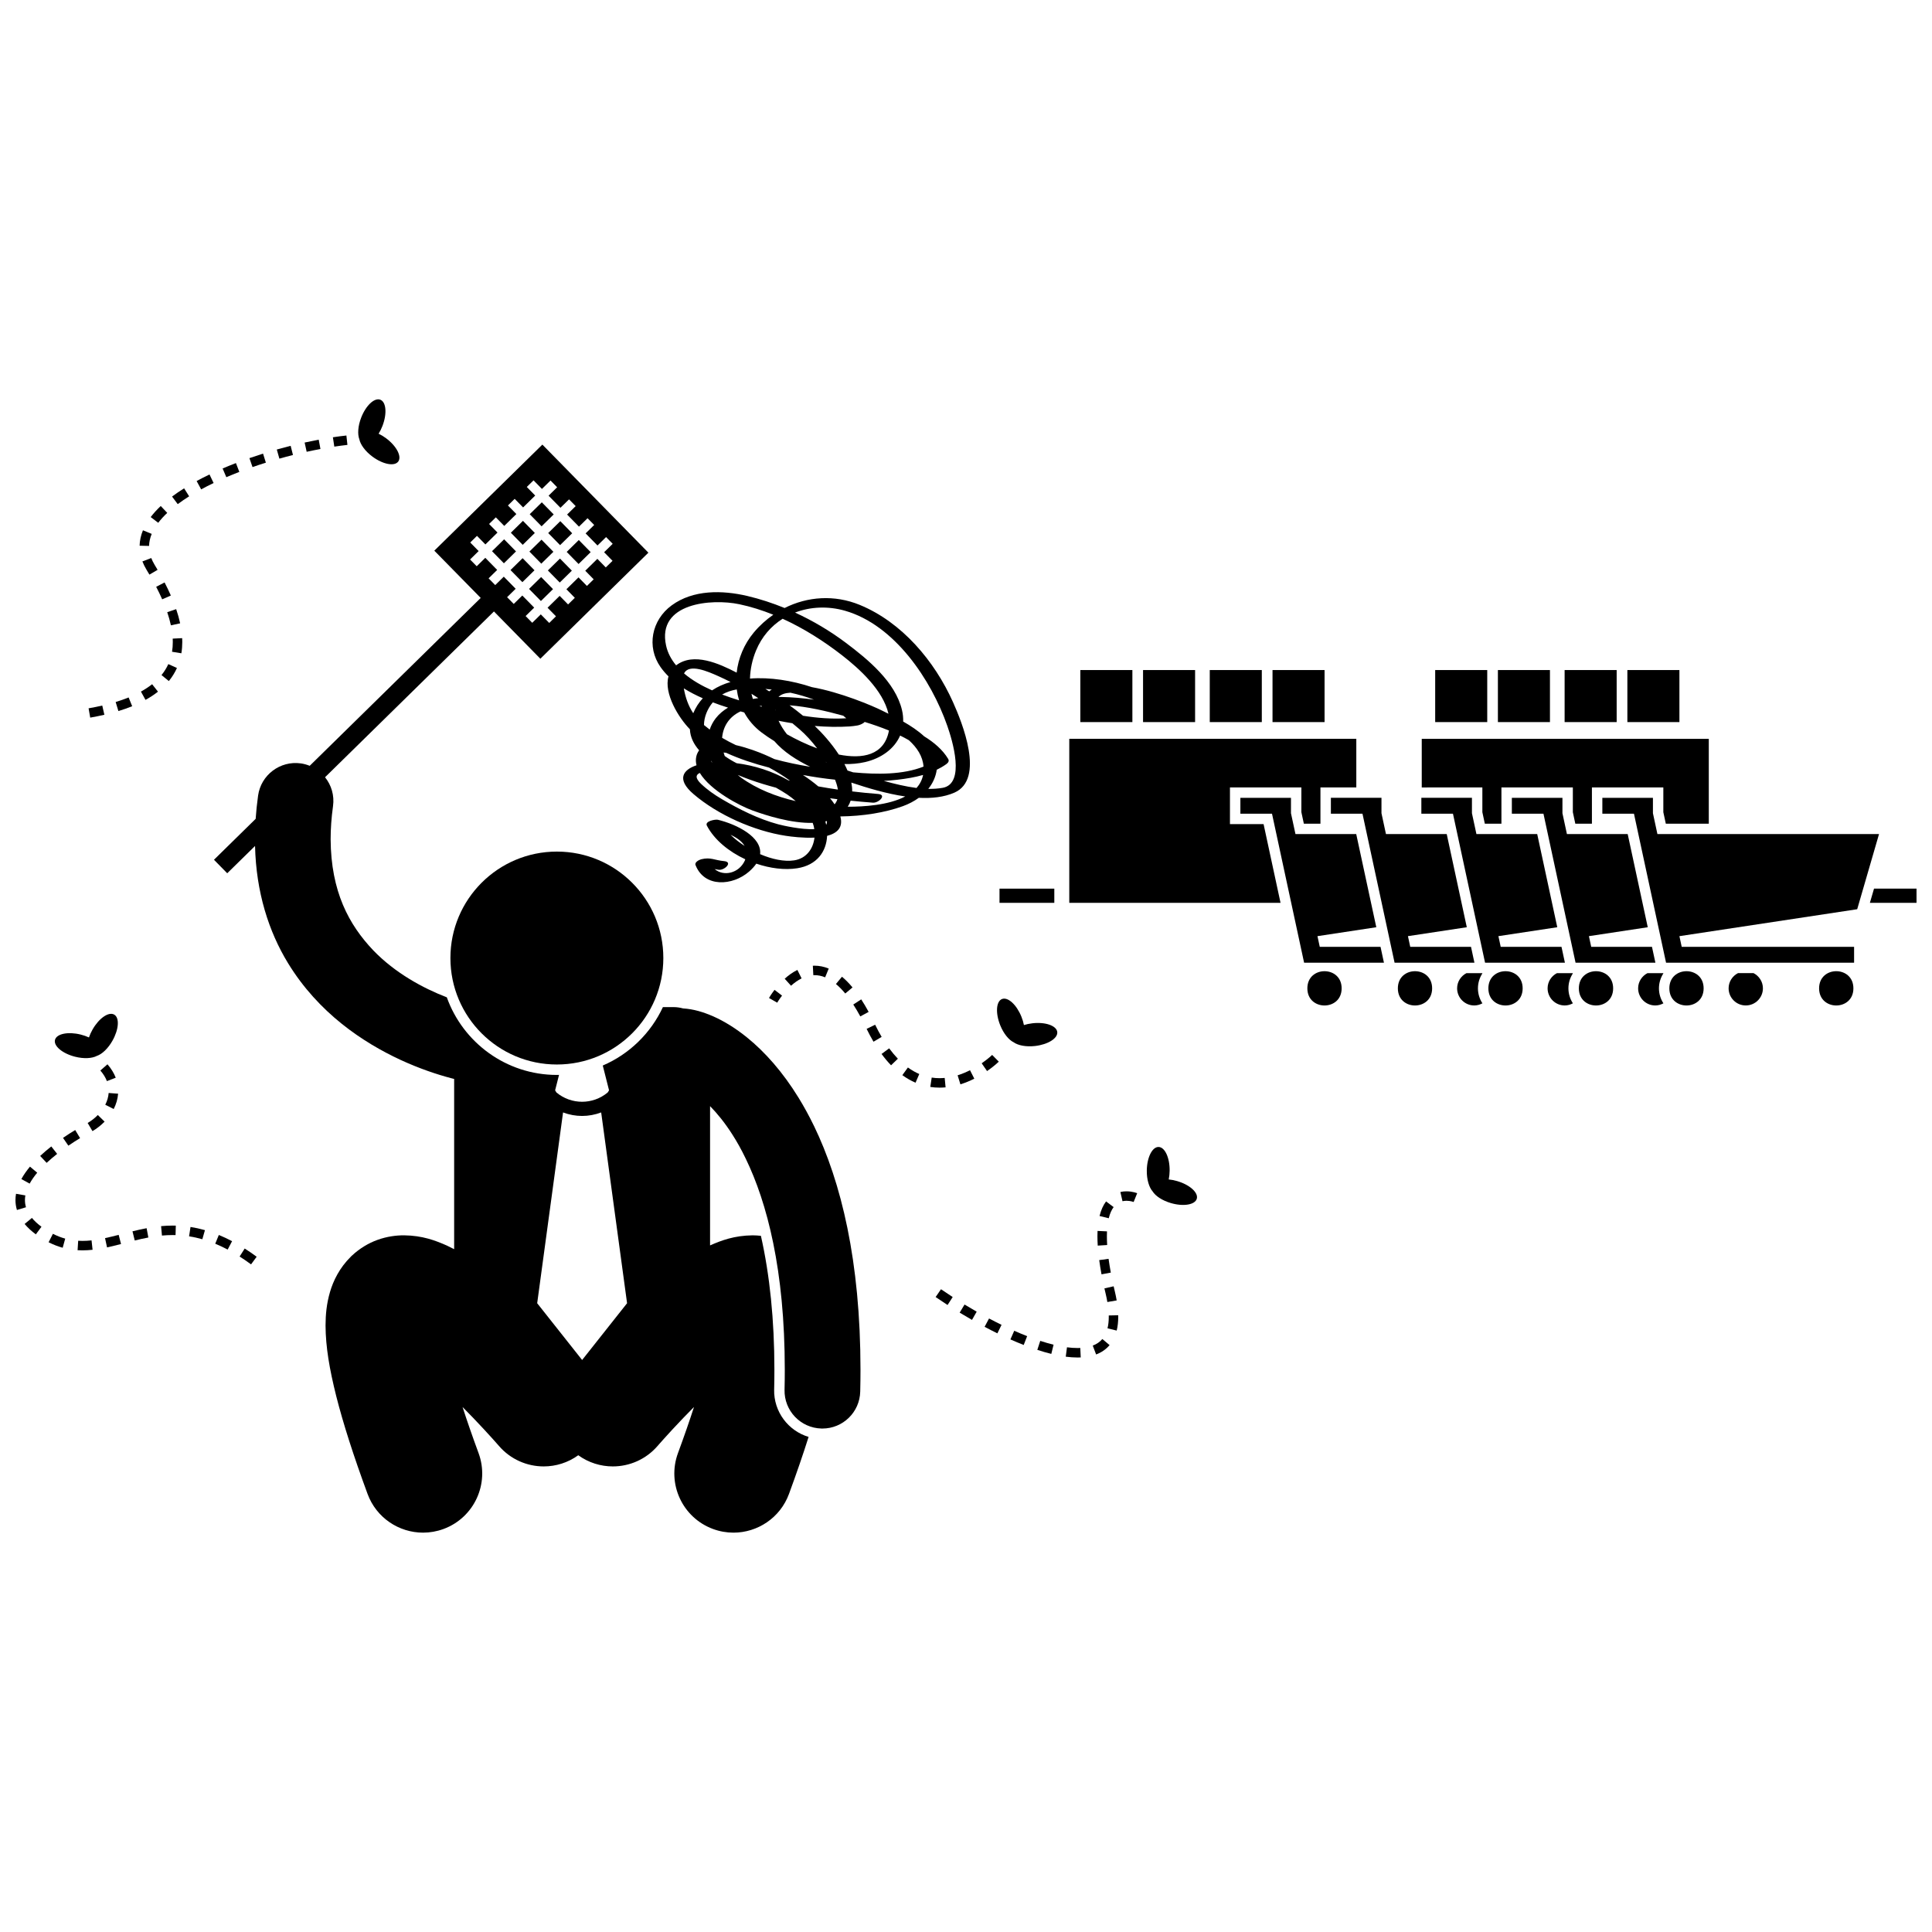 <?xml version="1.0" encoding="UTF-8"?>
<!-- Uploaded to: ICON Repo, www.iconrepo.com, Generator: ICON Repo Mixer Tools -->
<svg width="800px" height="800px" version="1.1" viewBox="144 144 512 512" xmlns="http://www.w3.org/2000/svg">
 <defs>
  <clipPath id="b">
   <path d="m639 379h12.902v5h-12.902z"/>
  </clipPath>
  <clipPath id="a">
   <path d="m148.09 460h2.906v5h-2.906z"/>
  </clipPath>
 </defs>
 <g clip-path="url(#b)">
  <path d="m639.54 383.26h12.359v-3.762h-11.266z"/>
 </g>
 <path d="m408.88 379.5h14.523v3.762h-14.523z"/>
 <path d="m174.26 412.88c-1.453-0.828-4.019 0.941-5.734 3.953-0.402 0.703-0.719 1.414-0.953 2.102-0.656-0.305-1.391-0.566-2.176-0.762-3.363-0.844-6.414-0.211-6.824 1.41-0.406 1.625 1.984 3.621 5.348 4.465 2.328 0.586 4.484 0.445 5.738-0.223 1.352-0.445 2.941-1.91 4.125-3.992 1.719-3.016 1.934-6.125 0.477-6.953z"/>
 <g clip-path="url(#a)">
  <path d="m150.61 462.03c0-0.41 0.035-0.82 0.109-1.234l-2.473-0.43c-0.094 0.551-0.148 1.105-0.148 1.664 0 0.871 0.125 1.754 0.391 2.629l2.398-0.727c-0.191-0.637-0.277-1.266-0.277-1.902z"/>
 </g>
 <path d="m175.3 433.84-2.504-0.188c-0.078 1.066-0.391 2.117-0.898 3.117l2.234 1.133c0.641-1.258 1.059-2.629 1.168-4.062z"/>
 <path d="m157.59 447.82c-0.992 0.781-1.988 1.621-2.945 2.516l1.715 1.832c0.895-0.836 1.84-1.633 2.785-2.375z"/>
 <path d="m171.84 472.12 0.527 2.453c1.234-0.266 2.469-0.578 3.707-0.895l-0.625-2.43c-1.23 0.316-2.43 0.621-3.609 0.871z"/>
 <path d="m152.46 466.76-1.934 1.602c0.789 0.953 1.773 1.871 2.969 2.758l1.496-2.016c-1.059-0.785-1.895-1.57-2.531-2.344z"/>
 <path d="m167.23 441.6 1.273 2.16c1.168-0.688 2.262-1.539 3.215-2.516l-1.793-1.754c-0.793 0.816-1.711 1.531-2.695 2.109z"/>
 <path d="m151.86 457.67v-0.004c0.527-0.969 1.215-1.941 2.004-2.887l-1.922-1.609c-0.871 1.047-1.652 2.141-2.277 3.293z"/>
 <path d="m163.93 443.47c-0.938 0.562-2.043 1.266-3.231 2.078l1.418 2.066c1.137-0.781 2.207-1.453 3.109-2z"/>
 <path d="m172.48 426.05-1.887 1.648c0.824 0.945 1.387 1.887 1.738 2.809l2.34-0.898c-0.469-1.215-1.195-2.414-2.191-3.559z"/>
 <path d="m165.86 472.85c-0.383 0-0.762-0.012-1.141-0.035l-0.156 2.504c0.434 0.027 0.867 0.039 1.297 0.039 0.898-0.004 1.785-0.055 2.672-0.152l-0.27-2.492c-0.809 0.09-1.605 0.137-2.402 0.137z"/>
 <path d="m156.88 473.21c1.258 0.641 2.504 1.117 3.734 1.457l0.668-2.418c-1.066-0.297-2.148-0.707-3.262-1.277z"/>
 <path d="m179.11 470.31 0.598 2.434c1.184-0.293 2.387-0.566 3.606-0.793l-0.461-2.465c-1.281 0.238-2.527 0.523-3.742 0.824z"/>
 <path d="m207.5 476.99c0.988 0.629 2 1.32 3.031 2.082l1.488-2.023c-1.078-0.793-2.133-1.516-3.172-2.176z"/>
 <path d="m186.69 468.94 0.23 2.496c0.938-0.086 1.895-0.133 2.867-0.133 0.242 0 0.492 0.004 0.738 0.008l0.066-2.504c-0.27-0.008-0.539-0.016-0.805-0.016-1.059 0-2.094 0.055-3.098 0.148z"/>
 <path d="m201.04 473.6c1.066 0.438 2.164 0.953 3.293 1.547l1.172-2.215v-0.004c-1.195-0.633-2.367-1.18-3.512-1.648z"/>
 <path d="m194.49 469.16-0.383 2.477c1.141 0.176 2.312 0.43 3.516 0.773l0.691-2.41h-0.004c-1.305-0.371-2.578-0.648-3.82-0.84z"/>
 <path d="m417.61 415.18c-0.805 0.09-1.566 0.254-2.258 0.469-0.141-0.711-0.359-1.461-0.664-2.211-1.297-3.215-3.609-5.305-5.16-4.68s-1.754 3.738-0.457 6.953c0.898 2.223 2.281 3.887 3.562 4.508 1.156 0.828 3.277 1.254 5.66 0.984 3.441-0.391 6.082-2.051 5.891-3.715s-3.129-2.699-6.574-2.309z"/>
 <path d="m349.26 406.32c-0.934 1.219-1.449 2.125-1.469 2.164l2.184 1.234c0-0.004 0.438-0.777 1.273-1.871z"/>
 <path d="m353.63 405.23c0.832-0.75 1.785-1.445 2.801-1.949l-1.117-2.242c-1.277 0.633-2.398 1.465-3.363 2.332z"/>
 <path d="m362.67 403 0.953-2.32c-1.277-0.523-2.539-0.762-3.742-0.762-0.156 0-0.312 0.004-0.469 0.012l0.129 2.508c0.113-0.008 0.227-0.012 0.34-0.012 0.879 0.004 1.801 0.168 2.789 0.574z"/>
 <path d="m408.69 425.35-1.758-1.785s-0.23 0.23-0.711 0.637c-0.477 0.406-1.18 0.969-2.062 1.582l1.426 2.062c1.926-1.336 3.07-2.457 3.106-2.496z"/>
 <path d="m369.93 405.68c-0.938-1.125-1.871-2.062-2.797-2.836l-1.602 1.93c0.797 0.66 1.621 1.488 2.469 2.512z"/>
 <path d="m390.91 429.57-0.375 2.481c0.828 0.125 1.641 0.184 2.438 0.184 0.547 0 1.086-0.027 1.617-0.074l-0.238-2.5c-0.457 0.043-0.914 0.066-1.379 0.066-0.676 0-1.363-0.047-2.062-0.156z"/>
 <path d="m383.13 428.93c1.16 0.836 2.328 1.5 3.5 1.996l0.988-2.305c-0.996-0.426-2.004-0.988-3.012-1.727z"/>
 <path d="m377.62 423.31c0.824 1.121 1.668 2.121 2.519 3.004l1.805-1.742c-0.77-0.801-1.539-1.715-2.305-2.75z"/>
 <path d="m402.2 429.86-1.133-2.238c-1.012 0.508-2.117 0.977-3.289 1.344l0.742 2.394c1.332-0.414 2.562-0.938 3.68-1.5z"/>
 <path d="m375.92 415.56-2.254 1.102c0.594 1.215 1.203 2.352 1.82 3.402l2.16-1.273c-0.582-0.992-1.16-2.066-1.727-3.231z"/>
 <path d="m372.23 408.84-2.102 1.371c0.613 0.941 1.234 1.988 1.863 3.148l2.207-1.199c-0.66-1.215-1.316-2.316-1.969-3.32z"/>
 <path d="m455.99 457.01c-0.777-0.23-1.543-0.375-2.266-0.445 0.145-0.707 0.23-1.484 0.242-2.293 0.047-3.469-1.27-6.293-2.941-6.312-1.676-0.023-3.066 2.766-3.113 6.231-0.031 2.398 0.598 4.465 1.539 5.535 0.746 1.215 2.535 2.422 4.836 3.098 3.324 0.973 6.398 0.465 6.871-1.141 0.469-1.605-1.844-3.699-5.168-4.672z"/>
 <path d="m437.46 489.05 2.473-0.422c-0.133-0.793-0.305-1.617-0.512-2.481-0.102-0.43-0.203-0.852-0.293-1.266l-2.445 0.555c0.098 0.426 0.195 0.855 0.301 1.293 0.195 0.82 0.355 1.59 0.477 2.32z"/>
 <path d="m429.54 501.24c-0.867 0-1.801-0.066-2.781-0.191l-0.324 2.488c1.07 0.137 2.106 0.215 3.102 0.215 0.293 0 0.586-0.008 0.867-0.02l-0.117-2.508c-0.242 0.012-0.488 0.016-0.746 0.016z"/>
 <path d="m398.32 491.86c1.074 0.652 2.168 1.297 3.269 1.926l1.242-2.176v-0.004c-1.086-0.617-2.156-1.25-3.215-1.891z"/>
 <path d="m435.3 477.94h0.004c0.156 1.18 0.363 2.438 0.609 3.773l2.465-0.461c-0.242-1.301-0.441-2.516-0.594-3.648z"/>
 <path d="m434.83 471.64c0 0.773 0.027 1.594 0.082 2.461l2.5-0.156c-0.051-0.82-0.074-1.59-0.074-2.305 0-0.457 0.012-0.898 0.027-1.316l-2.504-0.117c-0.023 0.461-0.031 0.938-0.031 1.434z"/>
 <path d="m437.83 466.85c0.332-1.352 0.797-2.293 1.293-2.953l-2.004-1.512c-0.738 0.98-1.332 2.25-1.727 3.867z"/>
 <path d="m411.77 498.96c1.184 0.527 2.359 1.016 3.523 1.473l0.91-2.336c-1.129-0.441-2.269-0.918-3.418-1.434z"/>
 <path d="m404.93 495.62c1.125 0.598 2.258 1.176 3.387 1.73l1.102-2.25h0.004c-1.105-0.543-2.215-1.105-3.316-1.691z"/>
 <path d="m418.9 501.73c1.262 0.41 2.5 0.77 3.707 1.066l0.598-2.438c-1.137-0.277-2.316-0.617-3.527-1.012z"/>
 <path d="m396.47 487.74v-0.004l-0.004 0.004z"/>
 <path d="m391.95 487.73c1.027 0.707 2.082 1.41 3.16 2.109l1.363-2.106c-1.062-0.688-2.098-1.379-3.102-2.07z"/>
 <path d="m433.59 500.6 0.891 2.348c1.387-0.523 2.617-1.344 3.57-2.481l-1.918-1.613c-0.664 0.777-1.496 1.348-2.543 1.746z"/>
 <path d="m440.91 459.89 0.562 2.445c0.363-0.082 0.727-0.117 1.07-0.117 0.543 0 1.035 0.086 1.383 0.172 0.336 0.082 0.488 0.148 0.5 0.148l0.938-2.324c-0.09-0.035-1.23-0.496-2.82-0.5-0.508-0.004-1.059 0.043-1.633 0.176z"/>
 <path d="m437.83 492.61c0.004 0.125 0.004 0.25 0.004 0.371 0 1.164-0.117 2.172-0.332 3.035l2.434 0.598c0.27-1.094 0.406-2.305 0.406-3.637 0-0.141-0.004-0.281-0.004-0.422z"/>
 <path d="m349.16 512.23c0.047-1.789 0.062-3.539 0.062-5.266 0-13.113-1.223-25.062-3.574-35.461-0.762-0.078-1.508-0.129-2.215-0.129-4.84 0.059-8.25 1.34-11.258 2.672v-36.91c1.887 1.922 3.902 4.383 5.891 7.496 1.219 1.906 2.426 4.043 3.578 6.453 0.004 0.008 0.008 0.012 0.008 0.016 5.609 11.586 10.324 29.406 10.324 55.863 0 1.75-0.016 3.527-0.062 5.336-0.137 5.539 4.246 10.141 9.785 10.273 0.082 0.004 0.164 0.004 0.246 0.004 5.43 0 9.895-4.332 10.023-9.793 0.047-1.984 0.07-3.926 0.07-5.82-0.004-28.828-5.137-49.73-12.34-64.621v0.004c-0.004-0.008-0.012-0.016-0.016-0.023-1.277-2.641-2.625-5.082-4.012-7.348-4.277-6.973-8.996-12.215-13.629-15.98-3.078-2.496-6.102-4.356-9.039-5.66-2.648-1.141-5.133-1.914-7.988-2.098-0.809-0.219-1.656-0.348-2.535-0.348h-2.801c-3.215 6.922-8.906 12.469-15.938 15.484l1.664 6.574-0.363 0.57c-1.965 1.637-4.367 2.457-6.785 2.461-2.418-0.004-4.82-0.82-6.781-2.453l-0.363-0.578 1.039-4.098c-0.191 0.004-0.383 0.016-0.574 0.016-13.43 0-24.887-8.594-29.168-20.57-6.223-2.387-13.703-6.422-19.5-12.457-6.438-6.781-11.203-15.543-11.289-29.422 0-2.727 0.195-5.652 0.633-8.785 0.398-2.848-0.445-5.578-2.113-7.656l44.762-43.938 12.297 12.527 28.633-28.105-28.098-28.641-28.637 28.109 12.297 12.527-45.32 44.488c-0.742-0.301-1.527-0.523-2.356-0.641-5.488-0.766-10.559 3.059-11.324 8.543-0.293 2.094-0.504 4.144-0.641 6.152l-11.047 10.844 3.512 3.578 7.371-7.234c0.277 12.234 3.633 22.699 8.738 31.051 8.051 13.188 19.848 21.02 29.844 25.652 5.027 2.32 9.656 3.852 13.398 4.84 0.27 0.07 0.523 0.133 0.785 0.199v45.113c-0.625-0.328-1.262-0.648-1.926-0.957-3.031-1.344-6.461-2.656-11.355-2.715-2.109-0.004-4.523 0.305-7.008 1.199-2.391 0.848-4.777 2.297-6.711 4.102-0.059 0.055-0.117 0.098-0.176 0.152 0 0 0 0.004-0.004 0.004-0.012 0.012-0.023 0.02-0.035 0.031-0.074 0.07-0.133 0.148-0.207 0.219-2.938 2.898-4.606 6.312-5.481 9.316-0.914 3.133-1.168 6.008-1.176 8.887 0.027 5.648 1.027 11.492 2.832 18.707 1.824 7.191 4.527 15.664 8.301 25.914 2.332 6.34 8.328 10.262 14.707 10.262 1.801 0 3.629-0.312 5.418-0.969 8.125-2.992 12.281-12.004 9.289-20.125-1.66-4.508-3.062-8.559-4.238-12.199 0.984 0.988 1.938 1.961 2.816 2.879 2.055 2.144 3.793 4.035 5 5.375 0.602 0.668 1.07 1.199 1.383 1.551 0.312 0.352 0.434 0.496 0.434 0.496 3.102 3.594 7.477 5.438 11.875 5.438 3.199 0 6.41-0.977 9.156-2.961 2.746 1.984 5.957 2.961 9.156 2.961 4.402 0 8.773-1.844 11.875-5.438 0 0 0.121-0.141 0.434-0.496 0.312-0.355 0.781-0.883 1.383-1.551 1.207-1.34 2.945-3.234 5-5.375 0.879-0.918 1.832-1.895 2.82-2.883-1.176 3.641-2.578 7.695-4.242 12.203-2.992 8.125 1.168 17.133 9.289 20.125 1.789 0.66 3.617 0.969 5.418 0.969 6.379 0 12.375-3.922 14.711-10.262 2.035-5.535 3.75-10.535 5.195-15.109-5.379-1.609-9.27-6.668-9.129-12.562zm-80.586-219.96 2.273-2.231-2.231-2.273 1.789-1.758 2.231 2.273 3.207-3.148-2.231-2.273 1.789-1.758 2.231 2.273 3.207-3.148-2.231-2.273 1.789-1.754 2.231 2.273 3.207-3.148-2.231-2.273 1.789-1.754 2.231 2.273 2.273-2.231 1.754 1.789-2.273 2.231 3.148 3.207 2.277-2.231 1.758 1.789-2.273 2.234 3.148 3.207 2.273-2.231 1.758 1.789-2.273 2.231 3.148 3.207 2.273-2.234 1.754 1.789-2.273 2.231 2.231 2.273-1.789 1.754-2.231-2.273-3.207 3.148 2.231 2.273-1.789 1.758-2.231-2.273-3.207 3.148 2.231 2.273-1.789 1.754-2.231-2.273-3.207 3.148 2.231 2.273-1.789 1.758-2.231-2.273-2.273 2.231-1.754-1.789 2.273-2.231-3.148-3.207-2.273 2.231-1.758-1.789 2.273-2.231-3.148-3.207-2.273 2.231-1.754-1.789 2.273-2.231-3.148-3.207-2.273 2.231zm24.641 146.54c1.629 0.609 3.336 0.93 5.047 0.926h0.004 0.008c1.711 0 3.418-0.32 5.043-0.93l6.863 50.559-11.91 15.047-11.91-15.047z"/>
 <path d="m284.3 290.17 3.207-3.148 3.148 3.207-3.207 3.148z"/>
 <path d="m274.39 290.07 3.207-3.148 3.148 3.207-3.207 3.148z"/>
 <path d="m279.29 295.07 3.207-3.148 3.148 3.207-3.207 3.148z"/>
 <path d="m284.2 300.07 3.207-3.148 3.148 3.207-3.207 3.148z"/>
 <path d="m279.38 285.18 3.207-3.148 3.148 3.207-3.207 3.148z"/>
 <path d="m289.28 285.26 3.207-3.148 3.148 3.207-3.207 3.148z"/>
 <path d="m289.19 295.17 3.207-3.148 3.148 3.207-3.207 3.148z"/>
 <path d="m284.38 280.27 3.207-3.148 3.148 3.207-3.207 3.148z"/>
 <path d="m294.18 290.26 3.207-3.148 3.148 3.207-3.207 3.148z"/>
 <path d="m319.79 397.89c0 15.582-12.633 28.215-28.211 28.215-15.582 0-28.215-12.633-28.215-28.215 0-15.578 12.633-28.211 28.215-28.211 15.578 0 28.211 12.633 28.211 28.211"/>
 <path d="m472.71 362.4h-2.758v-9.727h18.926v6.559l0.656 3.051h4.398v-9.609h9.504v-12.887h-76.066v43.469h55.984l-4.492-20.855z"/>
 <path d="m536.84 352.68v6.559l0.656 3.051h4.398v-9.609h18.926v6.559l0.656 3.051h4.398v-9.609h18.926v6.559l0.66 3.051h11.387v-22.496h-76.07v12.887z"/>
 <path d="m430.3 321.57h13.793v13.793h-13.793z"/>
 <path d="m446.92 321.57h13.793v13.793h-13.793z"/>
 <path d="m464.6 321.57h13.793v13.793h-13.793z"/>
 <path d="m481.23 321.57h13.793v13.793h-13.793z"/>
 <path d="m524.34 321.57h13.793v13.793h-13.793z"/>
 <path d="m540.96 321.57h13.793v13.793h-13.793z"/>
 <path d="m558.64 321.57h13.793v13.793h-13.793z"/>
 <path d="m575.27 321.57h13.793v13.793h-13.793z"/>
 <path d="m499.55 405.92c0 6.059-9.086 6.059-9.086 0 0-6.055 9.086-6.055 9.086 0"/>
 <path d="m535.67 405.92c0-1.465 0.438-2.828 1.184-3.977-0.031-0.016-0.062-0.035-0.094-0.051h-4.129c-1.465 0.754-2.481 2.266-2.481 4.023 0 2.508 2.035 4.543 4.543 4.543 0.789 0 1.516-0.219 2.16-0.57-0.746-1.141-1.184-2.504-1.184-3.969z"/>
 <path d="m510.76 399.13-0.906-4.207h-16.105l-0.609-2.832 15.594-2.363-5.32-24.688h-16.102l-1.191-5.523v-4.086h-13.406v4.211h8.379l8.508 39.488z"/>
 <path d="m523.53 405.92c0 6.059-9.082 6.059-9.082 0 0-6.055 9.082-6.055 9.082 0"/>
 <path d="m559.65 405.92c0-1.465 0.438-2.828 1.184-3.977-0.031-0.016-0.062-0.035-0.094-0.051h-4.129c-1.469 0.754-2.481 2.266-2.481 4.023 0 2.508 2.031 4.543 4.543 4.543 0.789 0 1.516-0.219 2.16-0.57-0.742-1.141-1.184-2.504-1.184-3.969z"/>
 <path d="m505.07 359.64 8.508 39.488h21.16l-0.906-4.207h-16.105l-0.609-2.832 15.598-2.363-5.32-24.688h-16.105l-1.188-5.523v-4.086h-13.406v4.211z"/>
 <path d="m547.52 405.92c0 6.059-9.086 6.059-9.086 0 0-6.055 9.086-6.055 9.086 0"/>
 <path d="m583.64 405.92c0-1.465 0.438-2.828 1.184-3.977-0.031-0.016-0.062-0.035-0.094-0.051h-4.129c-1.465 0.754-2.481 2.266-2.481 4.023 0 2.508 2.035 4.543 4.543 4.543 0.789 0 1.516-0.219 2.16-0.57-0.746-1.141-1.184-2.504-1.184-3.969z"/>
 <path d="m529.05 359.64 8.508 39.488h21.16l-0.906-4.207h-16.109l-0.609-2.832 15.598-2.363-5.316-24.688h-16.109l-1.188-5.523v-4.086h-13.406v4.211z"/>
 <path d="m571.5 405.92c0 6.059-9.086 6.059-9.086 0 0-6.055 9.086-6.055 9.086 0"/>
 <path d="m608.71 401.89h-4.129c-1.465 0.754-2.481 2.266-2.481 4.023 0 2.508 2.035 4.543 4.543 4.543 2.512 0 4.547-2.035 4.547-4.543-0.004-1.762-1.016-3.269-2.481-4.023z"/>
 <path d="m561.54 399.13h21.16l-0.91-4.207h-16.102l-0.609-2.832 15.594-2.363-5.316-24.688h-16.105l-1.188-5.523v-4.086h-13.406v4.211h8.375z"/>
 <path d="m595.48 405.92c0 6.059-9.086 6.059-9.086 0 0-6.055 9.086-6.055 9.086 0"/>
 <path d="m635.17 405.92c0 6.059-9.09 6.059-9.09 0 0-6.059 9.09-6.059 9.09 0"/>
 <path d="m641.96 365.04h-58.727l-1.188-5.523v-4.086h-13.406v4.211h8.379l8.504 39.488h49.832v-4.207h-45.684l-0.609-2.832 47.117-7.137z"/>
 <path d="m225.27 263.73c1.234-0.27 2.453-0.52 3.652-0.742l-0.461-2.469c-1.227 0.23-2.473 0.488-3.731 0.762z"/>
 <path d="m183.6 296.28 2.164-1.27c-0.254-0.441-0.52-0.883-0.789-1.324-0.371-0.613-0.664-1.211-0.891-1.801l-2.344 0.898c0.285 0.738 0.648 1.473 1.09 2.207 0.266 0.434 0.52 0.859 0.77 1.289z"/>
 <path d="m181 288.62 2.508 0.055c0.023-1.066 0.258-2.121 0.695-3.188l-2.32-0.953c-0.539 1.316-0.855 2.688-0.883 4.086z"/>
 <path d="m189.28 301.82h-0.004c-0.504-1.152-1.062-2.305-1.66-3.465l-2.227 1.156c0.578 1.113 1.113 2.223 1.594 3.316z"/>
 <path d="m188.32 279.92-1.719-1.824c-1.004 0.945-1.898 1.922-2.664 2.934l1.996 1.516c0.668-0.883 1.469-1.758 2.387-2.625z"/>
 <path d="m221.64 264.58-0.613-2.43c-1.219 0.305-2.445 0.633-3.672 0.977l0.684 2.414v0.004c1.203-0.344 2.402-0.664 3.602-0.965z"/>
 <path d="m203.98 270.46c1.125-0.484 2.277-0.949 3.445-1.402l-0.902-2.34c-1.195 0.461-2.375 0.941-3.527 1.434z"/>
 <path d="m210.92 267.78c1.172-0.41 2.352-0.801 3.539-1.172l-0.75-2.394c-1.211 0.383-2.418 0.781-3.609 1.195z"/>
 <path d="m192.79 273.41c-1.125 0.707-2.188 1.43-3.191 2.18l1.5 2.008h0.004c0.938-0.703 1.949-1.391 3.023-2.066z"/>
 <path d="m189.77 313.24c0.016 0.312 0.023 0.617 0.023 0.926 0 0.875-0.066 1.727-0.199 2.555l2.473 0.406c0.16-0.969 0.234-1.961 0.238-2.961-0.004-0.352-0.012-0.699-0.027-1.051z"/>
 <path d="m196.11 271.48 1.199 2.207c1.059-0.578 2.16-1.137 3.297-1.684l-1.086-2.262c-1.172 0.562-2.312 1.141-3.41 1.738z"/>
 <path d="m171.66 333.42-0.562-2.441c-1.145 0.266-2.352 0.508-3.621 0.73l0.434 2.469c1.309-0.23 2.559-0.484 3.75-0.758z"/>
 <path d="m232.22 259.88 0.375 2.481c1.191-0.18 2.352-0.332 3.477-0.457l-0.273-2.488c-1.16 0.121-2.356 0.281-3.578 0.465z"/>
 <path d="m186.8 322.9 1.945 1.586c0.891-1.09 1.602-2.25 2.148-3.461l-2.285-1.031c-0.461 1.012-1.055 1.98-1.809 2.906z"/>
 <path d="m174.65 330.04 0.727 2.398c1.301-0.395 2.519-0.824 3.652-1.281l-0.941-2.324c-1.059 0.426-2.207 0.832-3.438 1.207z"/>
 <path d="m181.35 327.28 1.211 2.199v-0.004c1.223-0.676 2.324-1.402 3.305-2.18l-1.555-1.969c-0.867 0.684-1.848 1.336-2.961 1.953z"/>
 <path d="m191.74 309.19c-0.266-1.242-0.621-2.496-1.051-3.762l-2.371 0.805c0.402 1.184 0.727 2.348 0.973 3.481z"/>
 <path d="m244.79 249.93c-1.562-0.602-3.836 1.531-5.082 4.766-0.863 2.234-0.988 4.394-0.477 5.723 0.281 1.395 1.539 3.156 3.465 4.586 2.781 2.066 5.844 2.652 6.84 1.309 0.996-1.34-0.445-4.106-3.227-6.176-0.652-0.484-1.32-0.883-1.973-1.199 0.383-0.617 0.734-1.312 1.023-2.07 1.246-3.231 0.988-6.336-0.57-6.938z"/>
 <path d="m396.55 330.06c-4.879-10.883-13.527-21.168-24.734-25.766-6.684-2.742-13.828-2.219-19.887 0.832-3.215-1.312-6.516-2.394-9.863-3.184-6.629-1.559-14.34-1.707-20.066 2.484-5.332 3.902-6.715 11-2.945 16.359 0.621 0.879 1.324 1.699 2.102 2.461-1.277 4.512 2.672 10.969 5.672 14.016 0.094 2.113 1.031 3.961 2.449 5.574-0.344 0.473-0.621 1.016-0.766 1.703-0.156 0.758-0.121 1.516 0.07 2.266-3.59 1.203-5.367 3.707-0.828 7.606 6.461 5.551 16.07 9.801 24.484 11.086 1.488 0.227 4.617 0.621 7.606 0.48-0.316 2.871-2.078 5.516-5.367 6.023-2.629 0.406-5.898-0.293-9.039-1.641 0.523-4.551-6.191-7.906-11.199-9.117-0.625-0.152-3.551 0.348-2.902 1.574 1.98 3.762 5.809 6.871 10.172 8.902-0.051 0.125-0.074 0.246-0.137 0.375-1.555 3.34-5.566 4.25-7.981 2.223 0.496 0.094 0.926 0.176 1.121 0.191 1.555 0.137 3.809-2.09 1.348-2.309-2.481-0.219-3.496-1.102-6.004-0.492-0.531 0.129-1.84 0.762-1.535 1.539 2.359 6.047 9.836 5.512 14.168 1.75 0.836-0.727 1.469-1.438 1.938-2.121 3.668 1.246 7.5 1.738 10.82 1.223 5.297-0.82 7.758-4.481 7.945-8.59 2.59-0.672 4.34-2.16 3.504-5.148 6.019-0.074 11.828-1 16.562-2.715 1.555-0.562 2.988-1.312 4.238-2.219 3.406 0.18 6.656-0.16 9.422-1.367 8.184-3.582 2.051-18.602-0.367-24zm-55.227 38.109c-1.379-0.891-2.648-1.887-3.727-2.941 1.586 0.73 2.992 1.691 3.727 2.941zm-1.426-64.047c3.07 0.645 6.094 1.598 9.035 2.789-1.898 1.312-3.648 2.883-5.176 4.719-2.586 3.102-4.113 6.84-4.535 10.625-0.02-0.012-0.039-0.02-0.059-0.031-4.519-2.332-11.344-5.465-15.984-1.898-1.273-1.539-2.227-3.266-2.66-5.246-2.508-11.379 12.16-12.477 19.379-10.957zm38.316 46.832c2.391-0.145 4.769-0.406 7.113-0.824 1.105-0.199 2.215-0.449 3.301-0.762-0.27 1.355-0.883 2.492-1.738 3.453-2.918-0.375-5.879-1.113-8.676-1.867zm-12.812-0.051c0.328 0.863 0.539 1.641 0.648 2.344-1.738-0.25-3.469-0.535-5.195-0.844-1.266-1.078-2.644-2.09-4.066-3.023 2.793 0.523 5.633 0.945 8.496 1.242 0.035 0.09 0.082 0.184 0.117 0.281zm-2.453 11.676c-0.062-0.301-0.141-0.598-0.223-0.898 0.137-0.031 0.281-0.051 0.414-0.082 0.043 0.391-0.027 0.711-0.191 0.98zm-37.73-36.16c1.574 0.996 3.277 1.863 5.031 2.633-1.035 1.117-1.895 2.434-2.535 3.965-1.305-1.961-2.074-4.184-2.496-6.598zm28.242 1.156c2.082 0.457 4.207 1.066 6.254 1.844-2.898-0.406-5.812-0.664-8.711-0.715-0.227-0.004-0.461-0.004-0.695-0.004 0.695-0.711 1.793-1.055 3.152-1.125zm14.801 6.773c-3.75 0.242-7.617-0.062-11.445-0.664-1.16-0.957-2.356-1.875-3.574-2.773 4.875 0.383 9.801 1.543 14.227 2.758 0.273 0.223 0.535 0.449 0.793 0.68zm-23.012-3.215c0.203-0.031 0.41-0.062 0.617-0.086-0.012 0.082-0.02 0.16-0.023 0.246-0.199-0.055-0.398-0.105-0.594-0.16zm4.215 1.004c0.043 0.035 0.09 0.066 0.133 0.102-0.043-0.012-0.086-0.02-0.129-0.031 0-0.023 0-0.047-0.004-0.07zm-5.941-2.906c-0.148-0.449-0.273-0.906-0.375-1.371 0.605 0.371 1.203 0.758 1.805 1.148-0.477 0.062-0.953 0.137-1.43 0.223zm-3.652 0.367c-1.449-0.449-2.969-0.957-4.5-1.539 1.176-0.68 2.496-1.105 3.879-1.355 0.129 0.984 0.336 1.949 0.621 2.894zm-2.934 1.93c-1.25 0.746-2.367 1.672-3.266 2.828-0.723 0.93-1.242 1.938-1.59 2.988-0.52-0.387-1.023-0.789-1.52-1.203 0.016-2.152 0.934-4.336 2.336-6.004 1.352 0.512 2.703 0.969 4.039 1.391zm5.789 19.09c2.254 0.812 4.566 1.504 6.91 2.125 1.008 0.566 2.008 1.164 2.977 1.805 0.805 0.531 1.547 1.129 2.262 1.754-5.223-1.195-10.258-3.18-14.477-6.215-0.305-0.219-0.59-0.465-0.867-0.711 1.137 0.48 2.227 0.895 3.195 1.242zm10.156 0.16c-4.16-2.394-8.953-3.922-13.672-4.519-1.105-0.57-2.164-1.199-3.152-1.906-0.113-0.305-0.207-0.617-0.297-0.93 0.223 0.023 0.445 0.047 0.672 0.078 3.625 1.66 7.508 2.91 11.363 3.91 1.93 1.023 3.805 2.199 5.566 3.477-0.156-0.039-0.316-0.074-0.48-0.109zm-6.312-6.816c-1.391-0.602-4.394-1.777-7.562-2.5-1.25-0.594-2.465-1.234-3.641-1.93 0.242-2.906 1.77-5.551 4.883-7.004 0.324 0.094 0.652 0.188 0.969 0.277 1.094 1.992 2.602 3.801 4.582 5.293 1.062 0.801 2.211 1.574 3.41 2.316 2.445 2.84 5.93 5.055 9.504 6.789-3.125-0.512-6.328-1.168-9.488-2.031-0.934-0.453-1.828-0.855-2.656-1.211zm16.23 1.953c0.062 0.012 0.121 0.02 0.184 0.031 0.016 0.023 0.027 0.047 0.039 0.07-0.074-0.031-0.148-0.066-0.223-0.102zm-10.254-7.328c-0.832-1.059-1.629-2.293-2.215-3.57 1.211 0.242 2.43 0.457 3.656 0.652 0.645 0.531 1.285 1.066 1.91 1.609 1.672 1.453 3.246 3.18 4.66 5.051-2.871-1.059-5.648-2.398-8.012-3.742zm7.363-2.203c3.098 0.254 6.191 0.328 9.242 0.133 0.707-0.047 1.406-0.148 2.106-0.262 0.402-0.066 1.449-0.418 1.891-0.934 2.07 0.641 4.266 1.387 6.426 2.273-0.012 0.059-0.012 0.117-0.023 0.18-1.289 6.394-6.941 7.441-13.258 6.195-1.98-3.031-4.438-5.746-6.383-7.586zm-12.07-9.172c-0.332-0.215-0.664-0.43-1-0.637 0.289 0.023 0.57 0.051 0.848 0.078s0.559 0.062 0.844 0.094c-0.246 0.141-0.473 0.297-0.691 0.465zm-15.133-0.258c-2.703-1.207-5.301-2.672-7.422-4.484 1.324-2.731 6.375-0.492 9.105 0.727 1.074 0.48 2.144 0.996 3.207 1.539-1.789 0.52-3.438 1.246-4.891 2.219zm32.469 30.203c-0.355-0.551-0.766-1.086-1.203-1.609 0.648 0.086 1.297 0.172 1.945 0.25-0.164 0.52-0.414 0.973-0.742 1.359zm23.566-9.996c-5.484 2.172-12.363 2.113-18.637 1.52-0.504-0.156-1.008-0.316-1.508-0.484-0.242-0.574-0.52-1.145-0.816-1.715 1.867 0.043 3.707-0.117 5.488-0.527 4.258-0.984 7.75-3.496 9.273-7.023 0.793 0.391 1.574 0.797 2.32 1.234 2.152 1.949 3.691 4.258 3.879 6.996zm-11.004-14.855c-2.617-1.309-11.023-4.859-18.555-6.199-5.289-1.762-11.141-2.691-16.426-2.281 0.059-2.523 0.633-5.074 1.594-7.406 1.527-3.707 4.027-6.527 7.059-8.441 5.644 2.57 10.969 5.969 15.758 9.691 4.539 3.531 10.844 9.211 12.281 15.48-0.617-0.301-1.195-0.586-1.711-0.844zm-45.27 13.332c0.035 0.023 0.07 0.051 0.105 0.074 0.043 0.109 0.082 0.219 0.129 0.324-0.02 0-0.039 0.004-0.059 0.004-0.066-0.137-0.125-0.27-0.176-0.402zm17.766 16.812c-5.246-1.41-10.281-3.945-14.945-6.68-1.961-1.148-3.836-2.457-5.481-4.023-1.672-1.594-1.387-2.445-0.348-2.91 2.82 4.672 10.621 8.738 13.961 9.949 3.734 1.355 10.266 3.422 15.957 3.289 0.199 0.531 0.34 1.09 0.426 1.656-3.379 0.168-8.258-0.93-9.57-1.281zm18.438-4.656c0.32-0.516 0.578-1.051 0.762-1.605 1.973 0.203 3.941 0.383 5.894 0.527 1.551 0.117 3.809-2.125 1.348-2.309-2.285-0.168-4.566-0.406-6.84-0.676 0.016-0.762-0.066-1.543-0.223-2.336 4.207 1.398 9.285 2.953 14.285 3.676-4.473 2.34-11.004 2.723-15.227 2.723zm25.133-5.008c-1.223 0.219-2.496 0.293-3.797 0.27 1.168-1.453 1.965-3.148 2.242-5.062 0.871-0.422 1.715-0.906 2.508-1.473 0.492-0.352 0.867-0.828 0.516-1.41-1.48-2.453-3.773-4.387-6.367-5.981-1.605-1.484-3.586-2.793-5.555-3.914 0.027-0.965-0.059-1.977-0.309-3.027-1.773-7.5-9.059-13.465-14.898-17.852-4.141-3.109-8.68-5.809-13.449-8 4.086-1.566 8.75-1.766 13.227-0.488 13.184 3.773 22.867 18.32 27.133 30.539 1.309 3.754 4.875 15.301-1.25 16.398z"/>
</svg>